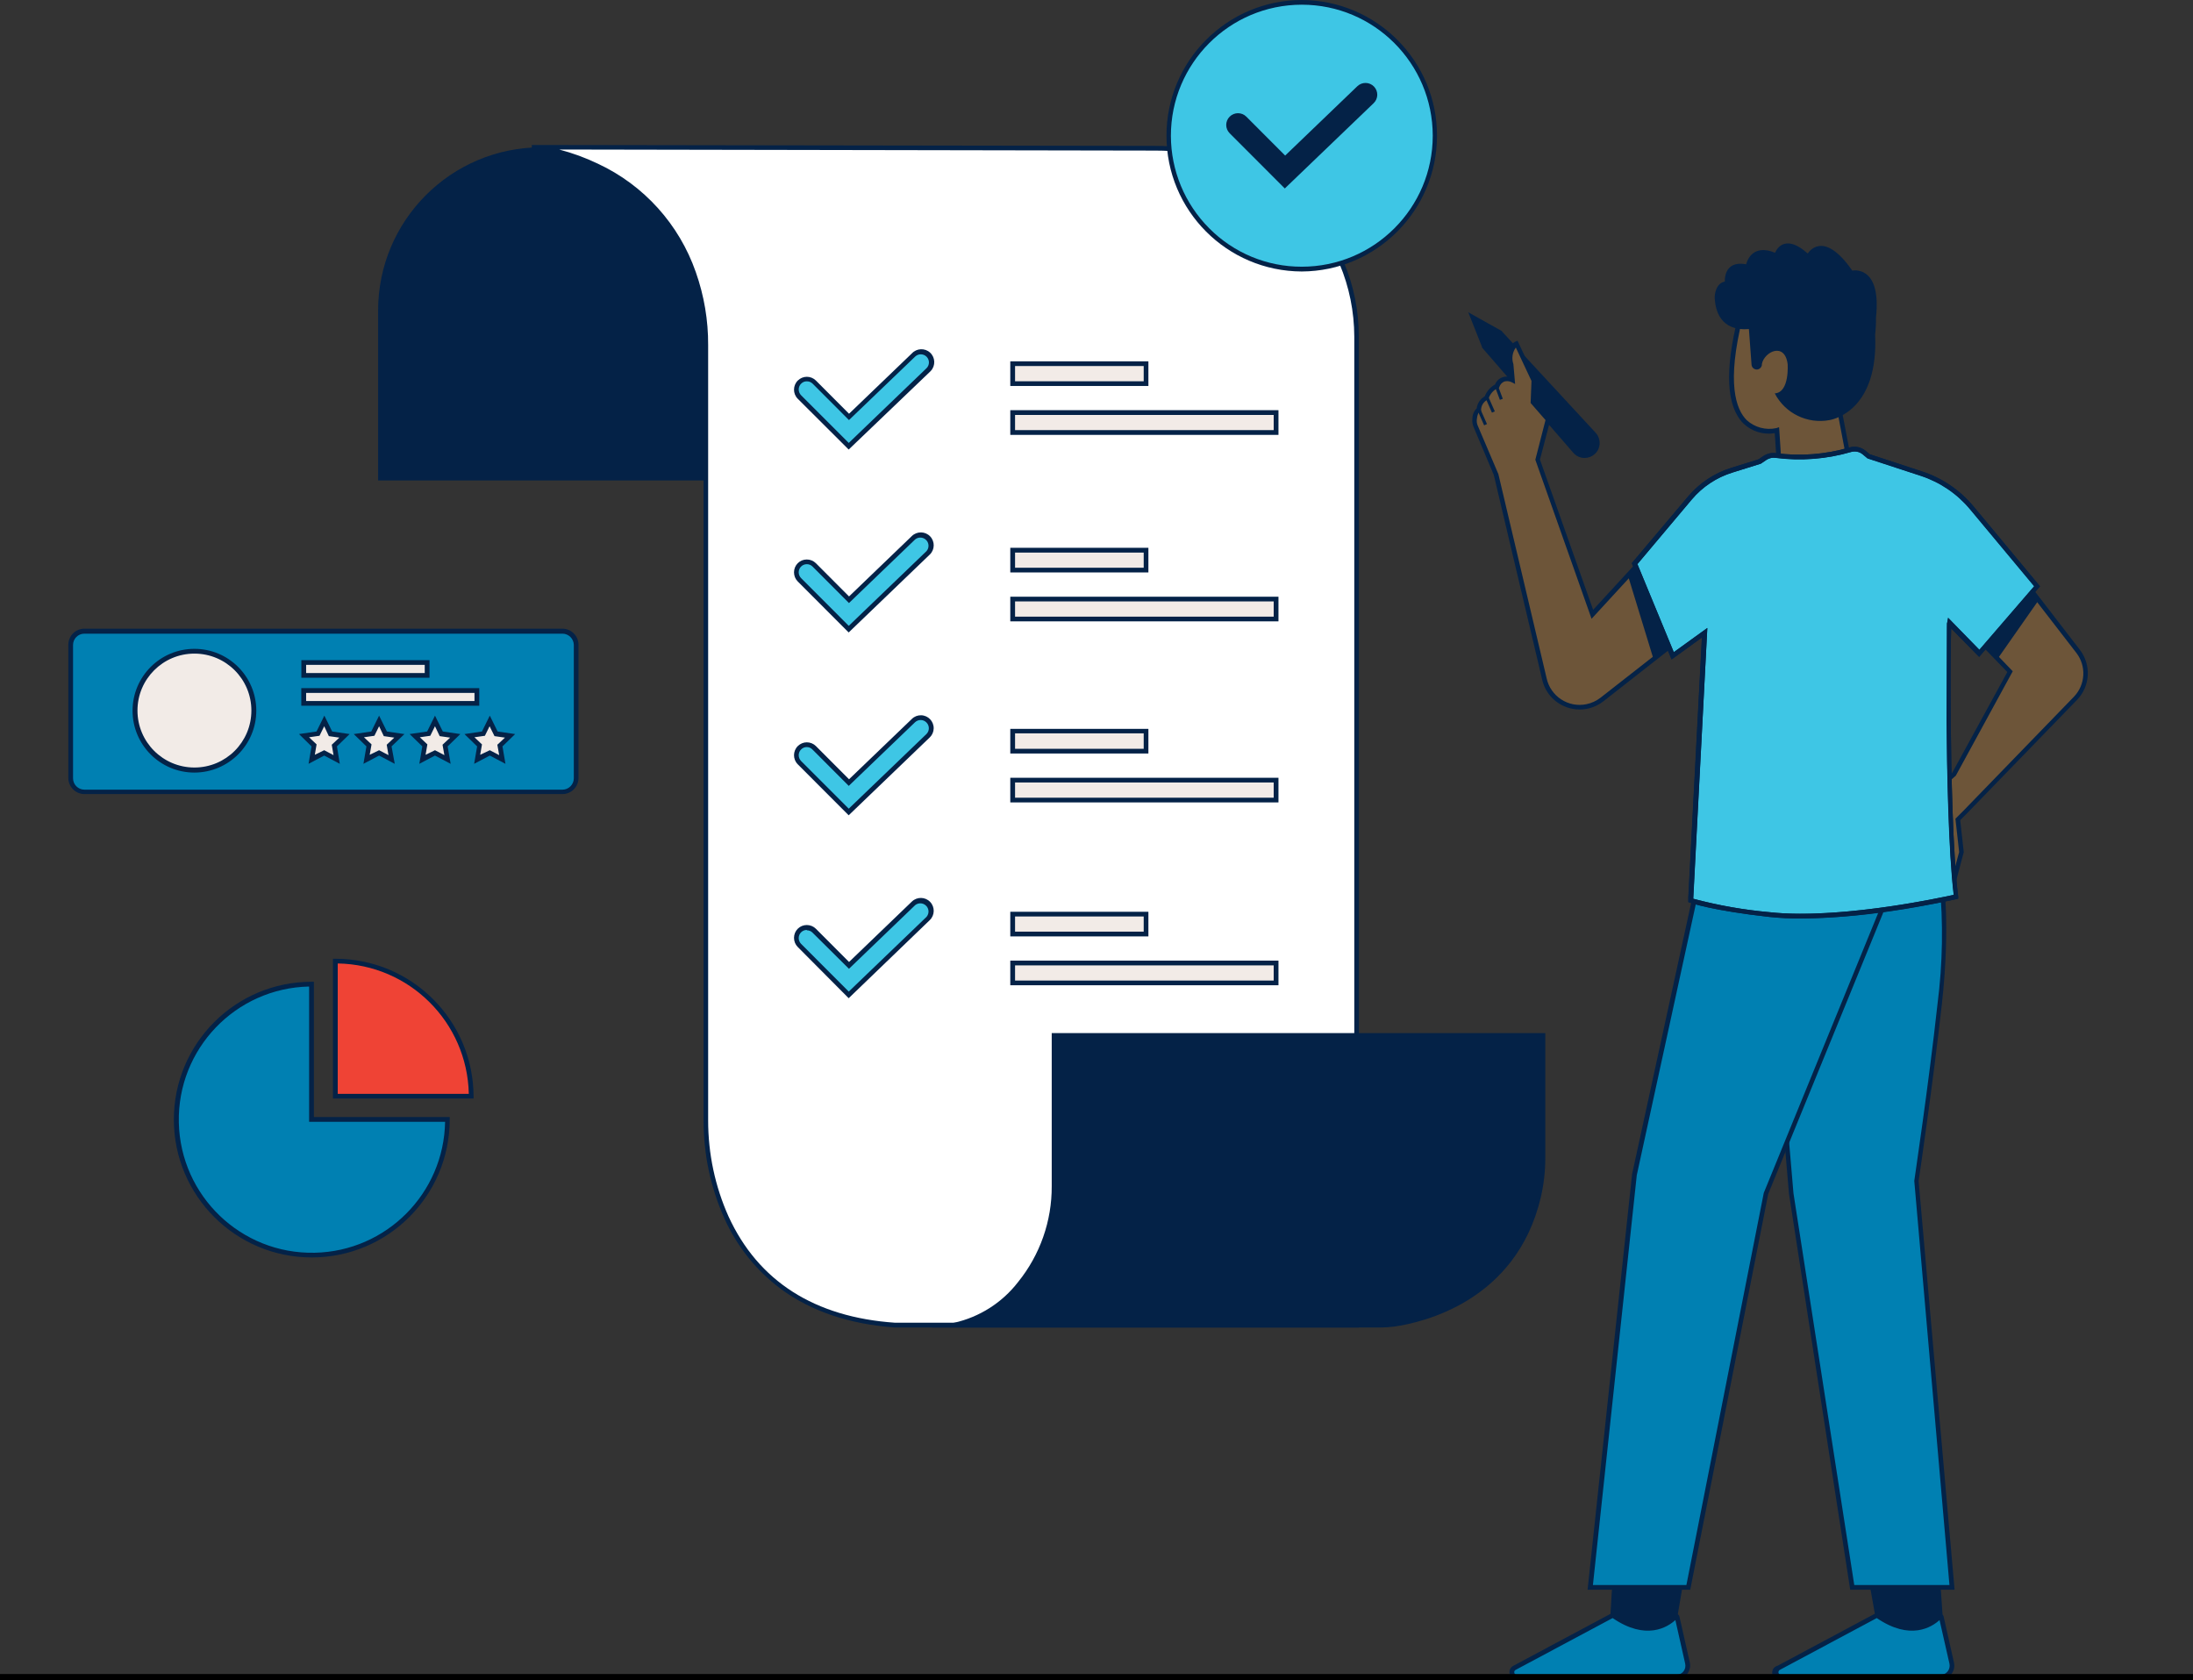 <?xml version="1.0" encoding="UTF-8"?> <svg xmlns:v="https://vecta.io/nano" xmlns="http://www.w3.org/2000/svg" xmlns:xlink="http://www.w3.org/1999/xlink" version="1.1" id="Layer_1" x="0px" y="0px" viewBox="0 0 308.04 236.01" style="enable-background:new 0 0 308.04 236.01;" xml:space="preserve"><rect x="0" y="0" width="308.04" height="236.01" fill="#333333" stroke="none"/> <style type="text/css"> .st0{fill:#042247;} .st1{fill:#FFFFFF;} .st2{fill:#3EC6E5;} .st3{fill:#F2EBE7;} .st4{fill:#0080B2;} .st5{fill:#EF4335;} .st6{fill:#6D5539;} </style> <path class="st0" d="M103.72,67.48H53.11V43.62c0-12.65,10.24-22.91,22.89-22.93h27.68L103.72,67.48z"></path> <path class="st1" d="M74.73,20.69c0,0,16.74,1,22.7,17.65c1.15,3.26,1.72,6.69,1.71,10.14v108.9c0,0-1.14,26.7,26.57,28.74h64.85 V47.27c0,0,0.86-19-19.18-25.13c-2.98-0.89-6.08-1.34-9.19-1.32L74.73,20.69z"></path> <g> <path class="st0" d="M190.89,186.45h-65.2c-6.39-0.47-11.78-2.29-16-5.41c-3.45-2.57-6.19-5.99-7.94-9.92 c-1.94-4.32-2.93-9.01-2.92-13.75V48.48c0.01-3.41-0.56-6.79-1.69-10c-2.29-6.57-7.13-11.95-13.44-14.89 c-2.83-1.36-5.88-2.23-9-2.57v-0.66l87.46,0.13h0.05c3.13-0.01,6.24,0.43,9.24,1.33c10.47,3.19,15.19,9.94,17.31,15 c1.39,3.3,2.11,6.84,2.1,10.42L190.89,186.45z M125.73,185.78h64.5V47.27c-0.01-3.5-0.71-6.96-2.06-10.18 c-2.07-5-6.67-11.52-16.89-14.63c-2.92-0.88-5.95-1.32-9-1.31h-0.05L78.54,21c1.88,0.49,3.71,1.16,5.46,2 c6.45,3.01,11.4,8.51,13.74,15.23c1.16,3.29,1.75,6.76,1.73,10.25v108.9c0,4.65,0.97,9.25,2.87,13.49 C106.51,179.93,114.38,185,125.73,185.78L125.73,185.78z"></path> <path class="st0" d="M148.09,145.43v21.15c0.03,4.98-1.66,9.83-4.8,13.7c-2.31,2.96-5.57,5.02-9.23,5.84H194 c0.63,0,1.25-0.04,1.87-0.13c4-0.56,16.88-3.48,20.3-17.86c0.43-1.83,0.64-3.69,0.63-5.57v-17.13H148.09z"></path> <path class="st0" d="M194,186.45h-63.13l3.13-0.66c3.58-0.8,6.76-2.82,9-5.72c3.09-3.82,4.76-8.58,4.73-13.49V145.1h69.33v17.46 c0.01,1.9-0.21,3.8-0.64,5.65c-3.47,14.6-16.63,17.55-20.58,18.11C195.23,186.4,194.62,186.44,194,186.45z M136.43,185.78H194 c0.61,0,1.22-0.04,1.82-0.12c3.84-0.54,16.65-3.41,20-17.6c0.42-1.8,0.62-3.65,0.61-5.5v-16.8h-68v20.82 c0.02,5.06-1.7,9.97-4.88,13.91c-1.87,2.37-4.34,4.2-7.16,5.29L136.43,185.78z"></path> </g> <path class="st2" d="M119.21,62.68l-6.92-6.94c-0.58-0.57-0.58-1.5-0.01-2.08c0,0,0.01-0.01,0.01-0.01l0,0 c0.58-0.58,1.51-0.58,2.09,0l4.88,4.89l9.06-8.71c0.57-0.58,1.5-0.58,2.08-0.01c0,0,0.01,0.01,0.01,0.01l0,0 c0.57,0.57,0.57,1.5,0,2.08c0,0,0,0,0,0L119.21,62.68z"></path> <path class="st0" d="M119.21,63.14L112.05,56c-0.7-0.71-0.69-1.86,0.02-2.56c0.34-0.33,0.79-0.52,1.26-0.52l0,0 c0.48,0,0.94,0.19,1.28,0.53l4.65,4.66l8.83-8.48c0.68-0.73,1.82-0.78,2.56-0.1c0.73,0.68,0.78,1.82,0.1,2.56 c-0.05,0.05-0.1,0.1-0.15,0.15L119.21,63.14z M113.33,53.56c-0.3-0.01-0.59,0.11-0.8,0.33c-0.22,0.21-0.34,0.51-0.34,0.81 c0,0.3,0.12,0.59,0.33,0.81l6.7,6.7l10.92-10.49c0.45-0.44,0.46-1.16,0.02-1.61c-0.44-0.45-1.16-0.46-1.61-0.03l-9.3,8.92 l-5.11-5.12C113.92,53.67,113.63,53.55,113.33,53.56L113.33,53.56z"></path> <path class="st2" d="M119.21,88.36l-6.92-6.93c-0.58-0.57-0.58-1.5-0.01-2.08c0,0,0.01-0.01,0.01-0.01l0,0 c0.58-0.58,1.51-0.58,2.09,0l4.88,4.89l9.06-8.71c0.58-0.57,1.51-0.57,2.09,0l0,0c0.58,0.58,0.58,1.51,0,2.09L119.21,88.36z"></path> <path class="st0" d="M119.21,88.83l-7.16-7.17c-0.34-0.34-0.52-0.8-0.52-1.28c0-0.48,0.19-0.94,0.53-1.28 c0.34-0.34,0.79-0.52,1.27-0.52l0,0c0.48,0,0.94,0.19,1.28,0.53l4.65,4.66l8.83-8.49c0.72-0.69,1.87-0.67,2.56,0.05 s0.67,1.87-0.05,2.56L119.21,88.83z M113.33,79.24c-0.63,0-1.14,0.51-1.14,1.14c0,0.3,0.12,0.59,0.33,0.81l6.7,6.71l10.92-10.49 c0.42-0.48,0.37-1.21-0.11-1.62c-0.42-0.37-1.05-0.38-1.48-0.03l-9.3,8.94l-5.11-5.12C113.93,79.36,113.64,79.24,113.33,79.24z"></path> <path class="st2" d="M119.21,114.05l-6.92-6.94c-0.58-0.57-0.58-1.5-0.01-2.08c0,0,0.01-0.01,0.01-0.01l0,0 c0.58-0.58,1.51-0.58,2.09,0l4.88,4.89l9.06-8.71c0.57-0.58,1.5-0.58,2.08-0.01c0,0,0.01,0.01,0.01,0.01l0,0 c0.57,0.57,0.57,1.5,0,2.08c0,0,0,0,0,0L119.21,114.05z"></path> <path class="st0" d="M119.21,114.51l-7.16-7.17c-0.7-0.71-0.69-1.86,0.02-2.56c0.34-0.33,0.79-0.52,1.26-0.52l0,0 c0.48,0,0.94,0.19,1.28,0.53l4.65,4.66l8.83-8.48c0.34-0.34,0.81-0.52,1.29-0.51c1,0.02,1.79,0.85,1.77,1.85 c-0.01,0.48-0.21,0.93-0.55,1.26L119.21,114.51z M113.33,104.93c-0.3-0.01-0.59,0.11-0.8,0.33c-0.22,0.21-0.34,0.51-0.34,0.81 c0,0.3,0.12,0.59,0.33,0.81l6.7,6.7l10.92-10.49c0.44-0.44,0.44-1.17,0-1.61c-0.21-0.22-0.5-0.35-0.8-0.35 c-0.3-0.01-0.6,0.11-0.82,0.32l-9.3,8.93l-5.11-5.12c-0.21-0.22-0.51-0.34-0.81-0.33L113.33,104.93z"></path> <path class="st2" d="M119.21,139.73l-6.92-6.94c-0.57-0.57-0.58-1.49-0.02-2.06c0.01-0.01,0.01-0.01,0.02-0.02l0,0 c0.57-0.58,1.5-0.58,2.08-0.01c0,0,0.01,0.01,0.01,0.01l4.88,4.89l9.06-8.71c0.58-0.57,1.51-0.57,2.09,0l0,0 c0.58,0.58,0.58,1.51,0,2.09L119.21,139.73z"></path> <path class="st0" d="M119.21,140.2l-7.16-7.2c-0.34-0.34-0.52-0.8-0.52-1.28c0-0.48,0.19-0.94,0.53-1.28 c0.34-0.34,0.79-0.52,1.27-0.52l0,0c0.48,0,0.94,0.19,1.28,0.53l4.65,4.66l8.83-8.49c0.72-0.69,1.87-0.67,2.56,0.05 c0.69,0.72,0.67,1.87-0.05,2.56l0,0L119.21,140.2z M113.33,130.61c-0.63,0-1.14,0.51-1.14,1.14c0,0.3,0.12,0.59,0.33,0.81l6.7,6.71 l10.92-10.49c0.42-0.48,0.37-1.21-0.11-1.62c-0.42-0.37-1.05-0.38-1.48-0.03l-9.3,8.94l-5.11-5.07c-0.21-0.22-0.5-0.34-0.81-0.34 V130.61z"></path> <path class="st3" d="M142.24,51.08h18.73v2.8h-18.73V51.08z"></path> <path class="st0" d="M161.31,54.21h-19.4v-3.46h19.4V54.21z M142.58,53.55h18.07v-2.14h-18.07V53.55z"></path> <path class="st3" d="M142.24,57.95h37v2.8h-37V57.95z"></path> <path class="st0" d="M179.58,61.08h-37.67v-3.47h37.67V61.08z M142.58,60.41h36.33v-2.13h-36.33V60.41z"></path> <path class="st3" d="M142.24,77.27h18.73v2.8h-18.73V77.27z"></path> <path class="st0" d="M161.31,80.4h-19.4v-3.46h19.4V80.4z M142.58,79.74h18.07v-2.13h-18.07V79.74z"></path> <path class="st3" d="M142.24,84.14h37v2.8h-37V84.14z"></path> <path class="st0" d="M179.58,87.27h-37.67v-3.46h37.67V87.27z M142.58,86.61h36.33v-2.14h-36.33V86.61z"></path> <path class="st3" d="M142.24,102.7h18.73v2.8h-18.73V102.7z"></path> <path class="st0" d="M161.31,105.83h-19.4v-3.46h19.4V105.83z M142.58,105.17h18.07V103h-18.07V105.17z"></path> <path class="st3" d="M142.24,109.57h37v2.8h-37V109.57z"></path> <path class="st0" d="M179.58,112.7h-37.67v-3.46h37.67V112.7z M142.58,112.04h36.33v-2.14h-36.33V112.04z"></path> <path class="st3" d="M142.24,128.39h18.73v2.8h-18.73V128.39z"></path> <path class="st0" d="M161.31,131.52h-19.4v-3.46h19.4V131.52z M142.58,130.85h18.07v-2.13h-18.07V130.85z"></path> <path class="st3" d="M142.24,135.26h37v2.8h-37V135.26z"></path> <path class="st0" d="M179.58,138.38h-37.67v-3.46h37.67V138.38z M142.58,137.72h36.33v-2.13h-36.33V137.72z"></path> <path class="st4" d="M62.84,157.2v0.05c0,10.49-8.51,19-19,19s-19-8.51-19-19c0-10.46,8.46-18.96,18.92-19v19L62.84,157.2z"></path> <path class="st0" d="M43.81,176.61c-10.69,0.01-19.37-8.64-19.39-19.34c-0.01-10.69,8.64-19.37,19.34-19.38h0.33v19h19.08v0.39 C63.14,167.96,54.49,176.6,43.81,176.61z M43.42,138.56c-10.33,0.22-18.52,8.76-18.3,19.09c0.22,10.33,8.76,18.52,19.09,18.3 c10.05-0.21,18.14-8.34,18.31-18.39H43.42L43.42,138.56z"></path> <path class="st5" d="M66.19,154H47.1v-19h0.06c10.49-0.02,19.01,8.48,19.03,18.97C66.19,153.98,66.19,153.99,66.19,154z"></path> <path class="st0" d="M66.52,154.29H46.77v-19.63h0.39c10.68,0.02,19.33,8.66,19.36,19.34V154.29z M47.44,153.63h18.41 c-0.22-10.06-8.35-18.15-18.41-18.31L47.44,153.63z"></path> <circle class="st2" cx="182.85" cy="19.06" r="18.73"></circle> <g> <path class="st0" d="M182.85,38.13L182.85,38.13c-10.51-0.04-19.01-8.57-19-19.08c0-10.5,8.5-19.02,19-19.05l0,0 c10.51,0.04,19.01,8.57,19,19.08l0,0C201.83,29.57,193.34,38.08,182.85,38.13z M182.85,0.66c-10.16,0.01-18.39,8.26-18.38,18.42 c0.01,4.87,1.94,9.53,5.38,12.98c3.44,3.47,8.12,5.41,13,5.4l0,0c10.16,0,18.4-8.24,18.4-18.4C201.24,8.9,193.01,0.66,182.85,0.66z M180.47,26.47l-7.74-7.75c-0.65-0.64-0.65-1.69-0.01-2.33c0,0,0,0,0.01-0.01l0,0c0.64-0.64,1.69-0.64,2.33,0l5.46,5.47l10.14-9.74 c0.66-0.63,1.71-0.61,2.34,0.05l0,0c0.63,0.66,0.61,1.7-0.05,2.33L180.47,26.47z M237.22,215.65l-1.51,8.87l-0.92,5.44h-8.44 l0.29-4.83l0.57-9.34L237.22,215.65z"></path> <path class="st0" d="M235.07,230.29H226l0.89-14.83l10.72-0.15L235.07,230.29z M226.7,229.62h7.81l2.31-13.62l-9.3,0.13 L226.7,229.62z"></path> </g> <path class="st4" d="M235.34,227.07c-0.74,0.77-3.75,3.3-8.73-0.15c-0.04-0.03-0.1-0.03-0.14,0l-13.74,7.34 c-0.34,0.18-0.47,0.6-0.3,0.94c0.12,0.23,0.36,0.38,0.63,0.38h22.41c0.89,0,1.61-0.71,1.62-1.6c0-0.13-0.02-0.27-0.05-0.4 l-1.46-6.46c-0.02-0.07-0.1-0.12-0.18-0.09C235.38,227.04,235.36,227.05,235.34,227.07z"></path> <g> <path class="st0" d="M235.47,235.9h-22.41c-0.48,0.01-0.9-0.31-1-0.78c-0.13-0.46,0.09-0.95,0.52-1.16l13.73-7.34 c0.15-0.09,0.34-0.09,0.49,0c4.73,3.28,7.55,1,8.3,0.19c0.12-0.12,0.3-0.17,0.47-0.13c0.17,0.05,0.29,0.19,0.33,0.36l1.46,6.46 c0.23,1.05-0.43,2.09-1.48,2.32c-0.13,0.03-0.27,0.04-0.41,0.05L235.47,235.9z M226.52,227.26l-13.63,7.28 c-0.16,0.08-0.23,0.25-0.18,0.42c0.03,0.16,0.18,0.28,0.35,0.27h22.41c0.7,0,1.27-0.57,1.27-1.27c0-0.1-0.01-0.2-0.03-0.29 l-1.38-6.13C234.22,228.55,231.21,230.46,226.52,227.26L226.52,227.26z M237.22,215.65l-1.51,8.87l-9.07,0.61l0.57-9.34 L237.22,215.65L237.22,215.65z M272.74,229.96h-8.44l-0.86-4.83l-1.67-9.34l10.01-0.14l0.6,8.9L272.74,229.96z"></path> <path class="st0" d="M273.1,230.29H264l-2.64-14.83l10.71-0.15L273.1,230.29z M264.58,229.62h7.81L271.47,216l-9.3,0.13 L264.58,229.62z"></path> </g> <path class="st4" d="M272.44,227.07c-0.74,0.77-3.74,3.3-8.72-0.15c-0.05-0.02-0.1-0.02-0.15,0l-13.73,7.34 c-0.34,0.18-0.47,0.6-0.3,0.94c0.12,0.23,0.36,0.38,0.63,0.38h22.4c0.89,0,1.61-0.71,1.62-1.6c0-0.13-0.02-0.27-0.05-0.4l-1.46-6.46 c-0.02-0.07-0.1-0.12-0.18-0.09C272.48,227.04,272.46,227.05,272.44,227.07L272.44,227.07z"></path> <g> <path class="st0" d="M272.57,235.9h-22.4c-0.54,0.14-1.08-0.19-1.21-0.73c-0.14-0.54,0.19-1.08,0.72-1.21l13.73-7.34 c0.15-0.09,0.35-0.09,0.5,0c4.72,3.28,7.54,1,8.29,0.19c0.12-0.12,0.3-0.17,0.47-0.13c0.17,0.05,0.3,0.19,0.34,0.36l1.45,6.46 c0.14,0.57,0,1.18-0.37,1.64C273.72,235.61,273.16,235.89,272.57,235.9L272.57,235.9z M263.62,227.26L250,234.54 c-0.15,0.08-0.22,0.26-0.18,0.42c0.04,0.16,0.19,0.28,0.36,0.27h22.4c0.39,0,0.76-0.17,1-0.48c0.24-0.3,0.33-0.7,0.25-1.08 l-1.39-6.13C271.32,228.55,268.31,230.46,263.62,227.26z M272.38,224.55l-8.94,0.58l-1.67-9.34l10.01-0.14L272.38,224.55z M223.78,63.54L223.78,63.54c-0.73,0.66-1.86,0.59-2.51-0.14c-0.01-0.01-0.01-0.01-0.02-0.02l-12.8-14.76l0,0l-1.58-4l3.88,2.17 l0,0L223.89,61c0.67,0.72,0.63,1.84-0.08,2.52C223.8,63.52,223.79,63.53,223.78,63.54z"></path> <path class="st0" d="M222.59,64.32h-0.13c-0.56-0.03-1.09-0.29-1.46-0.72l-12.84-14.8v-0.1l-1.92-4.84l4.74,2.65v0.05l13.16,14.23 c0.38,0.42,0.58,0.97,0.55,1.53c-0.02,0.56-0.27,1.09-0.69,1.46l0,0C223.61,64.13,223.11,64.32,222.59,64.32z M208.74,48.45 l12.76,14.71c0.25,0.29,0.61,0.47,1,0.5c0.39,0.02,0.76-0.11,1.05-0.37l0,0c0.57-0.53,0.61-1.42,0.1-2l-13.12-14.24l-3-1.7 L208.74,48.45z"></path> <path class="st0" d="M210.73,46.78c-0.01,0.57-0.31,1.1-0.8,1.4c-0.43,0.32-0.97,0.47-1.5,0.41l-1.58-4L210.73,46.78z"></path> </g> <path class="st4" d="M272.72,123.55c0,0,1,6.31-0.24,17.49c-1.28,11.64-3.26,24.83-3.26,24.83l5,57.08h-14l-8.55-55.32l-4-46.41 L272.72,123.55z"></path> <path class="st0" d="M274.55,223.28h-14.66l-8.6-55.62l-4-46.81l25.71,2.39v0.26c0,0.06,1,6.48-0.24,17.58s-3.14,24-3.26,24.8 L274.55,223.28z M260.46,222.62h13.37l-4.94-56.76l0,0c0-0.13,2-13.32,3.26-24.82c0.73-5.69,0.83-11.44,0.28-17.15l-24.43-2.3 l3.92,46L260.46,222.62z"></path> <path class="st4" d="M269.78,114.53l-21.71,53.1l-10.92,55.32h-13.77l6.21-57.96l11.22-51.47L269.78,114.53L269.78,114.53z"></path> <path class="st0" d="M237.42,223.28H223l6.25-58.36l11.27-51.74l29.73,1l-21.88,53.52L237.42,223.28z M223.75,222.62h13.13 l10.87-55.08l0,0l21.53-52.67l-28.22-1l-11.15,51.19L223.75,222.62z"></path> <path class="st6" d="M234.91,90.51l-2.65,2.06l-0.47,0.37l-6.79,5.3c-2.21,1.72-5.41,1.33-7.13-0.89c-0.48-0.62-0.81-1.34-0.97-2.11 l-6.77-28.63l-2.89-6.76c-0.13-0.31-0.19-0.66-0.15-1c0.14-1.21,0.58-1.26,0.58-1.26c0.02-0.71,0.43-1.35,1.07-1.66 c0.24-0.75,0.79-1.35,1.51-1.67c0.26-0.79,1.11-1.23,1.9-0.97c0.08,0.03,0.16,0.06,0.24,0.1l-0.19-2.18 c-0.47-2.37,0.79-2.92,0.79-2.92l2.42,5.13l-0.12,3l2.15,2.44l-1.44,5.7l7.68,21.72l5-5.44l1.41-1.53L234.91,90.51z"></path> <path class="st0" d="M221.9,99.65c-0.64,0-1.27-0.11-1.87-0.33c-1.77-0.64-3.07-2.16-3.44-4l-6.76-28.6L207,60 c-0.17-0.38-0.23-0.79-0.18-1.2c0-0.54,0.21-1.06,0.6-1.44c0.09-0.71,0.51-1.34,1.13-1.69c0.28-0.71,0.79-1.3,1.45-1.67 c0.31-0.8,1.16-1.26,2-1.07l-0.14-1.68c-0.51-2.58,0.93-3.24,1-3.27l0.3-0.13l2.58,5.51l-0.11,3l2.18,2.47l-1.5,5.72l7.47,21.1 l6.38-6.94l5.13,11.9l-10.07,7.89C224.27,99.24,223.1,99.65,221.9,99.65z M207.77,57.92c-0.08,0-0.26,0.3-0.33,1 c-0.03,0.29,0.01,0.59,0.13,0.86l2.9,6.81l6.77,28.64c0.54,2.57,3.06,4.21,5.62,3.67c0.71-0.15,1.37-0.46,1.95-0.9l9.69-7.58 L230,79.91l-6.44,7l-7.9-22.34l1.43-5.57L215,56.6l0.12-3.1l-2.2-4.69c-0.49,0.68-0.61,1.55-0.34,2.34l0,0l0.24,2.78l-0.53-0.27 c-0.31-0.14-0.67-0.17-1-0.07c-0.33,0.14-0.58,0.43-0.69,0.77l-0.06,0.15h-0.16c-0.62,0.29-1.08,0.83-1.29,1.48l-0.06,0.12 l-0.13,0.05c-0.51,0.28-0.84,0.8-0.86,1.38v0.28L207.77,57.92z"></path> <path class="st6" d="M250,66.39l-0.4-5.94c0,0-9.76,2.52-5.13-15.9c0,0,6.24-6.55,14,0v13.38l1.31,6.85L250,66.39z"></path> <path class="st0" d="M249.68,66.77l-0.39-5.93c-1.6,0.26-3.23-0.24-4.4-1.36c-2.4-2.39-2.66-7.44-0.75-15V44.4l0.06-0.06 c0.06-0.07,6.55-6.7,14.44,0l0.12,0.1V57.9l1.37,7.15L249.68,66.77z M249.9,60l0.4,6l9.07-1.49l-1.25-6.58V44.7 c-3.08-2.55-6.25-3.32-9.44-2.3c-1.46,0.48-2.8,1.27-3.92,2.32c-2.26,9.06-0.93,12.77,0.59,14.29c1.13,1.02,2.67,1.44,4.16,1.12 L249.9,60z"></path> <path class="st6" d="M291.52,98L276,114l-1,1l0.51,4.58l-1,3.83l-1.53,1.78l-0.94-9v-5.29l2.47-2.17l7.88-14.4l-1.75-1.81 l-3.25-3.37l4.59-10.6l4.41,5.74l5.54,7.19C293.43,93.45,293.25,96.23,291.52,98L291.52,98z"></path> <g> <path class="st0" d="M272.69,126.1l-1-9.85v-5.5l2.54-2.23l7.73-14.13l-5-5.17l4.9-11.31l10.3,13.37c1.61,2.11,1.45,5.08-0.39,7 l-15.52,16l-0.91,0.91l0.5,4.49l-1.06,4L272.69,126.1z M272.33,116.23l0.86,8.27l1-1.14l1-3.69l-0.52-4.68l1.14-1.14l15.51-16 c1.61-1.68,1.76-4.28,0.35-6.13L282,79.2l-4.28,9.87l5,5.21l-8,14.67l-2.41,2.1L272.33,116.23z"></path> <path class="st0" d="M286.36,84.29l-5.76,8.23l-3.25-3.38l4.59-10.59L286.36,84.29z M234.91,90.51l-2.65,2.06l-3.59-11.73 l1.41-1.53L234.91,90.51L234.91,90.51z"></path> </g> <path class="st2" d="M273.78,88.17c-0.07,1.86-0.11,7.06-0.06,13.17c0.08,8.68,0.36,19.21,1,24.61c0,0-15.86,3.67-26.26,2.51 c-8-0.88-11-2-11-2v-0.37l2-37.23l-4.49,3.23l-5.37-12.92l7.78-9.17c1.54-1.83,3.58-3.18,5.86-3.9l3.94-1.23l0.74-0.5 c0.45-0.3,0.99-0.43,1.52-0.35c3.5,0.45,7.06,0.18,10.45-0.81c0.69-0.21,1.45-0.05,2,0.42l0.62,0.51l7.44,2.44 c2.75,0.89,5.19,2.54,7.05,4.75l9.17,11L278,91.77l-4.2-4.3C273.78,87.7,273.77,87.94,273.78,88.17L273.78,88.17z"></path> <g> <path class="st0" d="M253,129c-1.51,0.01-3.01-0.06-4.51-0.22c-7.91-0.88-11-1.95-11.12-2l-0.23-0.08v-0.62l1.91-36.54l-4.26,3.08 L229.2,79.1l7.91-9.37c1.58-1.87,3.66-3.26,6-4l3.89-1.21l0.7-0.47c0.52-0.34,1.14-0.49,1.76-0.4c3.46,0.45,6.97,0.18,10.31-0.8 c0.8-0.24,1.66-0.06,2.3,0.48l0.56,0.47l7.37,2.42c2.81,0.92,5.31,2.62,7.2,4.89l9.35,11.24L278,92.26l-3.93-4 c-0.07,1.89-0.11,7.08-0.06,13.1c0.06,6.59,0.28,18.54,1.05,24.57v0.29l-0.3,0.07c0,0-4,0.93-9.25,1.7 C261.37,128.61,257.19,128.95,253,129z M237.83,126.23c3.52,0.94,7.11,1.57,10.74,1.89c5.33,0.59,12.15-0.12,16.94-0.82 c4.38-0.64,7.9-1.4,8.91-1.62c-0.74-6.15-0.95-17.85-1-24.35l0.05-13.18l0,0c0-0.53,0-0.67,0.05-0.75l0.11-0.64l4.37,4.52 l7.71-8.94l-9-10.8c-1.81-2.18-4.2-3.8-6.89-4.69l-7.51-2.46l-0.66-0.55c-0.47-0.4-1.1-0.53-1.69-0.35 c-3.43,1-7.03,1.28-10.58,0.82c-0.45-0.07-0.92,0.04-1.3,0.29l-0.78,0.53l-4,1.25c-2.23,0.69-4.21,2.01-5.71,3.79L230,79.23 l5.11,12.37l4.71-3.4L237.83,126.23z"></path> <path class="st0" d="M253,129c-1.5,0.01-3-0.06-4.49-0.22c-7.91-0.88-11-1.95-11.12-2l-0.23-0.08v-0.62l1.91-36.54l-4.26,3.08 l-5.59-13.52l7.91-9.37c1.58-1.87,3.66-3.26,6-4l3.87-1.21l0.7-0.47c0.52-0.34,1.14-0.49,1.76-0.4c3.46,0.45,6.97,0.18,10.31-0.8 c0.8-0.24,1.66-0.06,2.3,0.48l0.56,0.47l7.37,2.42c2.81,0.92,5.31,2.62,7.2,4.89l9.35,11.24L278,92.26l-3.93-4 c-0.07,1.89-0.11,7.08-0.06,13.1c0.06,6.59,0.28,18.54,1.05,24.57v0.29l-0.3,0.07C274.71,126.3,262.85,129,253,129L253,129z M237.85,126.23c3.52,0.94,7.11,1.57,10.74,1.89c9.45,1.05,23.64-1.95,25.85-2.44c-0.74-6.15-0.95-17.85-1-24.35l0.05-13.18l0,0 c0-0.53,0-0.67,0.05-0.75l0.11-0.63l4.41,4.5l7.71-8.94l-9-10.8c-1.81-2.18-4.2-3.8-6.89-4.69l-7.51-2.46l-0.66-0.55 c-0.47-0.4-1.1-0.53-1.69-0.35c-3.43,1-7.03,1.28-10.58,0.82c-0.45-0.07-0.92,0.04-1.3,0.29l-0.78,0.53l-4,1.25 c-2.23,0.69-4.21,2.01-5.71,3.79L230,79.23l5.11,12.37l4.71-3.4L237.85,126.23z M263.51,44.61c0.81-7.49-3.33-6.6-3.33-6.6l0,0 c-4.16-6-6.25-2.4-6.25-2.4c-3.51-3.13-4.59-0.11-4.59-0.11c-3.45-1.42-4.06,1.62-4.06,1.62c-3.24-0.61-3,2.43-3,2.43 c-1.22,0.2-1.47,1.78-1.42,2.43c0.29,4.07,3.19,4.38,4.8,4.24l0.37,5c0.03,0.41,0.39,0.71,0.8,0.68c0.05,0,0.09-0.01,0.14-0.03l0,0 c0.26-0.08,0.46-0.31,0.51-0.58c0-0.05,0-0.11,0-0.16c0.35-1.76,3.22-3.12,3.62,0c0,0,0.3,4-1.81,4.12 c1.46,2.81,4.59,4.34,7.71,3.75c0.9-0.17,6.86-1.67,6.39-12C263.48,46.21,263.52,45.41,263.51,44.61z M207.59,57.75l0.4-0.18 l0.88,1.99l-0.4,0.18L207.59,57.75z M208.69,55.97l0.4-0.18l0.88,1.99l-0.4,0.18L208.69,55.97z M210.02,54.39l0.41-0.15l0.66,1.77 l-0.41,0.15L210.02,54.39z"></path> </g> <path class="st4" d="M11.86,88.63h67.16c1.07,0,1.93,0.86,1.93,1.93v18.71c0,1.07-0.86,1.93-1.93,1.93H11.86 c-1.07,0-1.93-0.86-1.93-1.93V90.56C9.93,89.49,10.79,88.63,11.86,88.63z"></path> <path class="st0" d="M79,111.53H11.85c-1.24-0.01-2.25-1.02-2.25-2.26V90.55c0-1.24,1.01-2.25,2.25-2.25H79 c1.24,0,2.25,1.01,2.26,2.25v18.72C81.26,110.52,80.25,111.53,79,111.53z M11.85,89c-0.88,0-1.59,0.71-1.59,1.59v18.72 c0,0.88,0.71,1.59,1.59,1.6H79c0.88,0,1.6-0.72,1.6-1.6V90.55C80.57,89.69,79.86,89,79,89H11.85z"></path> <circle class="st3" cx="27.31" cy="99.83" r="8.35"></circle> <path class="st0" d="M27.31,108.51c-4.8,0-8.69-3.89-8.69-8.69c0-4.8,3.89-8.69,8.69-8.69c4.8,0,8.69,3.89,8.69,8.69 c0,0,0,0.01,0,0.01C35.99,104.62,32.1,108.5,27.31,108.51z M27.31,91.8c-4.42,0-8,3.58-8,8s3.58,8,8,8s8-3.58,8-8l0,0 C35.31,95.38,31.73,91.8,27.31,91.8z"></path> <path class="st3" d="M42.67,93.05H60v1.81H42.67V93.05z"></path> <path class="st0" d="M60.33,95.19h-18v-2.47h18V95.19z M43,94.53h16.66v-1.15H43V94.53z"></path> <path class="st3" d="M42.67,96.98h24.31v1.81H42.67V96.98z"></path> <path class="st0" d="M67.32,99.12h-25v-2.47h25V99.12z M43,98.46h23.65v-1.14H43V98.46z"></path> <path class="st3" d="M45.54,101.26l0.87,1.78l1.97,0.29l-1.42,1.38l0.33,1.96l-1.75-0.92l-1.76,0.92l0.34-1.96l-1.43-1.38l1.97-0.29 C44.66,103.04,45.54,101.26,45.54,101.26z"></path> <path class="st0" d="M47.73,107.28l-2.19-1.16l-2.2,1.16l0.42-2.45L42,103.1l2.46-0.36l1.1-2.23l1.1,2.23l2.45,0.36l-1.78,1.73 L47.73,107.28z M45.54,105.37l1.31,0.69l-0.25-1.46l1.07-1l-1.48-0.21L45.54,102l-0.66,1.34l-1.47,0.21l1.06,1l-0.25,1.46 L45.54,105.37z"></path> <g> <path id="B" class="st3" d="M53.25,101.26l0.88,1.78l1.96,0.29l-1.42,1.38l0.34,1.96l-1.76-0.92l-1.76,0.92l0.34-1.96l-1.42-1.38 l1.96-0.29C52.37,103.04,53.25,101.26,53.25,101.26z"></path> </g> <path class="st0" d="M55.45,107.28l-2.2-1.16l-2.2,1.16l0.42-2.45l-1.78-1.73l2.46-0.36l1.1-2.23l1.1,2.23l2.46,0.36L55,104.83 L55.45,107.28z M53.25,105.37l1.32,0.69l-0.25-1.46l1.06-1l-1.47-0.21L53.25,102l-0.66,1.34l-1.47,0.21l1.07,1l-0.26,1.46 L53.25,105.37z"></path> <g> <path id="B_00000136377589969043921580000002177134187258525096_" class="st3" d="M61.1,101.26l0.88,1.78l1.96,0.29l-1.42,1.38 l0.34,1.96l-1.76-0.92l-1.76,0.92l0.34-1.96l-1.42-1.38l1.96-0.29C60.22,103.04,61.1,101.26,61.1,101.26z"></path> </g> <path class="st0" d="M63.3,107.28l-2.2-1.16l-2.2,1.16l0.42-2.45l-1.78-1.73l2.46-0.36l1.1-2.23l1.1,2.23l2.46,0.36l-1.78,1.73 L63.3,107.28z M61.1,105.37l1.32,0.69l-0.26-1.46l1.07-1l-1.47-0.21L61.1,102l-0.66,1.34l-1.47,0.21l1.06,1l-0.25,1.46L61.1,105.37z "></path> <g> <path id="B_00000026132819937267453780000003369758996653371059_" class="st3" d="M68.77,101.26l0.88,1.78l1.96,0.29l-1.42,1.38 l0.34,1.96l-1.76-0.92l-1.76,0.92l0.34-1.96l-1.42-1.38l1.96-0.29C67.89,103.04,68.77,101.26,68.77,101.26z"></path> </g> <path class="st0" d="M71,107.28l-2.2-1.16l-2.2,1.16l0.42-2.45l-1.78-1.73l2.46-0.36l1.1-2.23l1.1,2.23l2.46,0.36l-1.78,1.73 L71,107.28z M68.8,105.37l1.32,0.69l-0.26-1.46l1.07-1l-1.47-0.21L68.77,102l-0.66,1.34l-1.47,0.21l1.06,1l-0.25,1.46L68.8,105.37z"></path> <path d="M0,235.12h308.04v0.89H0V235.12z"></path> </svg> 